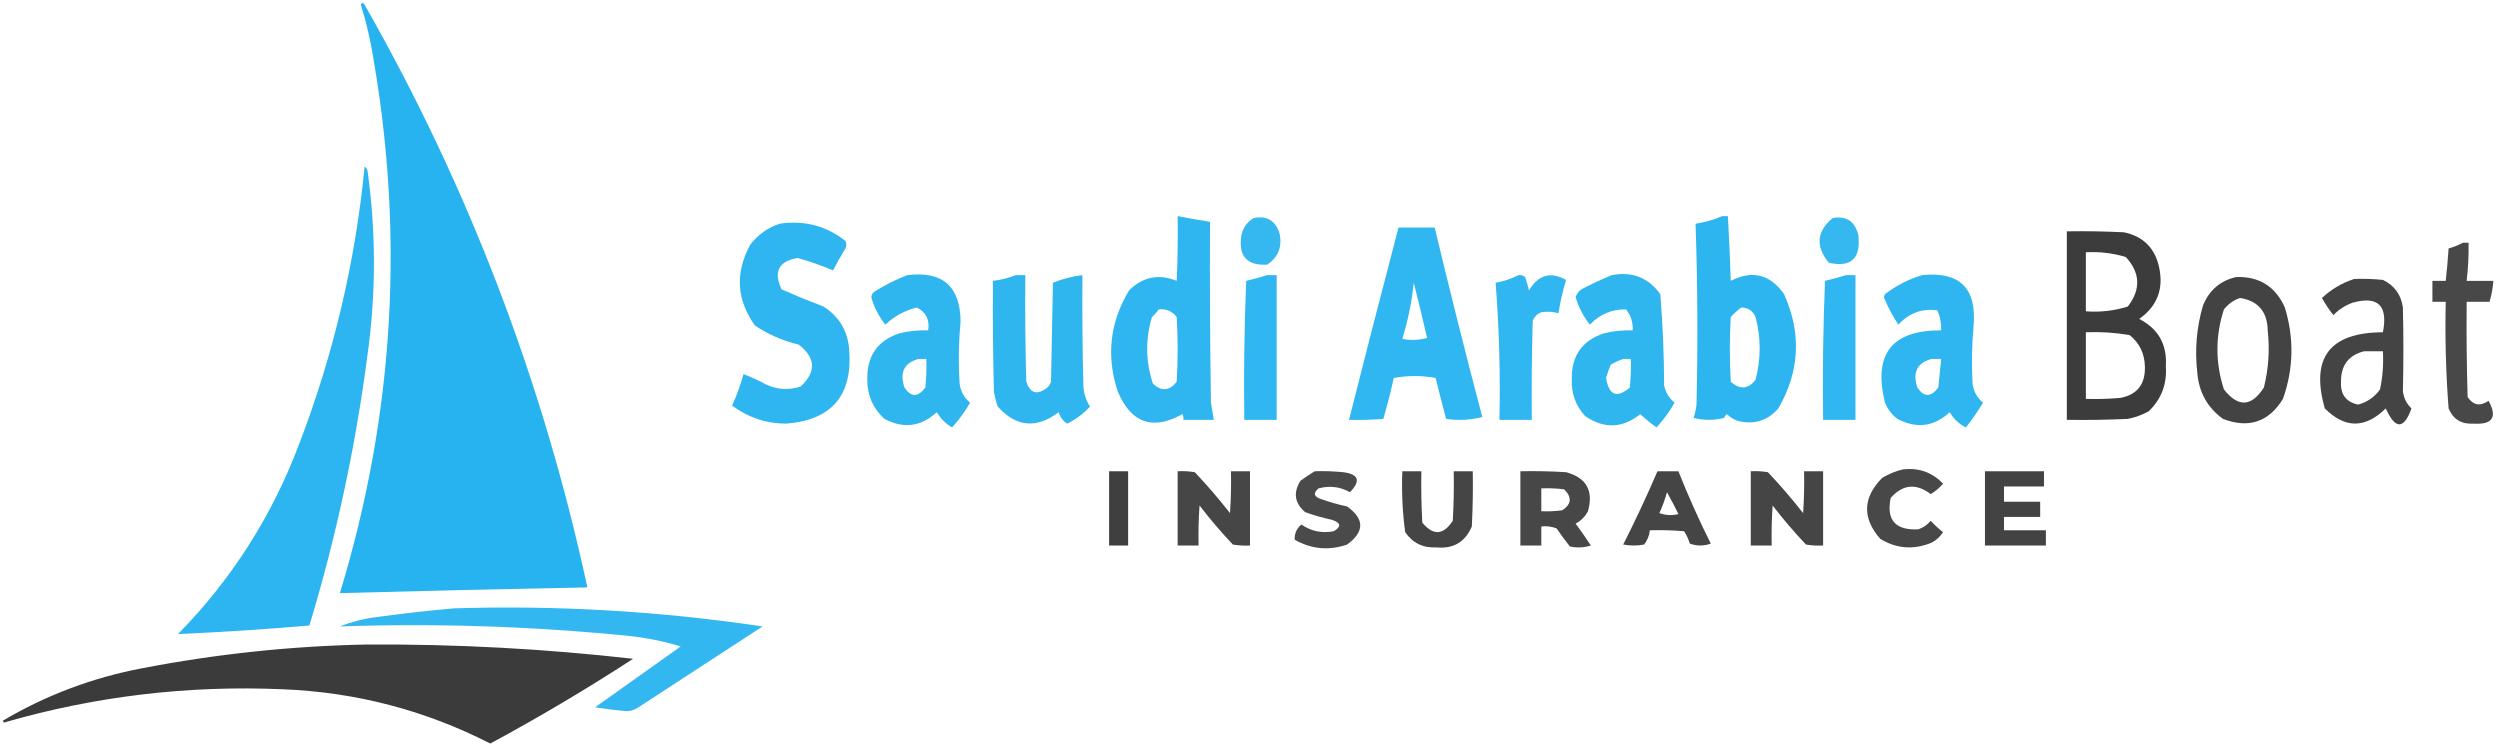 <?xml version="1.0" encoding="UTF-8"?>
<!DOCTYPE svg PUBLIC "-//W3C//DTD SVG 1.1//EN" "http://www.w3.org/Graphics/SVG/1.1/DTD/svg11.dtd">
<svg xmlns="http://www.w3.org/2000/svg" version="1.1" width="1313px" height="393px" style="shape-rendering:geometricPrecision; text-rendering:geometricPrecision; image-rendering:optimizeQuality; fill-rule:evenodd; clip-rule:evenodd" xmlns:xlink="http://www.w3.org/1999/xlink">
<g><path style="opacity:0.982" fill="#24b2ef" d="M 189.5,2.5 C 190.077,1.227 190.743,1.227 191.5,2.5C 246.146,98.468 285.146,200.468 308.5,308.5C 265.161,309.318 221.828,310.318 178.5,311.5C 207.271,217.206 212.771,121.539 195,24.5C 193.592,16.932 191.759,9.598 189.5,2.5 Z"/></g>
<g><path style="opacity:0.959" fill="#24b2ef" d="M 191.5,87.5 C 192.222,87.918 192.722,88.584 193,89.5C 197.515,121.817 197.515,154.15 193,186.5C 186.728,234.694 176.562,282.027 162.5,328.5C 139.515,330.499 116.515,331.999 93.5,333C 121.568,304.394 142.735,271.228 157,233.5C 175.108,186.402 186.608,137.736 191.5,87.5 Z"/></g>
<g><path style="opacity:0.947" fill="#24b2ef" d="M 618.5,113.5 C 624.142,114.628 629.809,115.628 635.5,116.5C 635.333,148.168 635.5,179.835 636,211.5C 636.502,214.513 637.002,217.513 637.5,220.5C 632.167,220.5 626.833,220.5 621.5,220.5C 621.649,219.448 621.483,218.448 621,217.5C 605.371,226.248 594.038,222.248 587,205.5C 580.925,186.852 582.925,169.185 593,152.5C 600.225,145.357 608.558,143.691 618,147.5C 618.5,136.172 618.667,124.838 618.5,113.5 Z M 608.5,162.5 C 612.426,162.047 615.592,163.38 618,166.5C 618.667,177.833 618.667,189.167 618,200.5C 614.166,205.336 609.999,205.67 605.5,201.5C 601.692,189.933 601.525,178.266 605,166.5C 606.376,165.295 607.542,163.962 608.5,162.5 Z"/></g>
<g><path style="opacity:0.955" fill="#24b2ef" d="M 904.5,113.5 C 905.5,113.5 906.5,113.5 907.5,113.5C 908.128,124.822 908.628,136.155 909,147.5C 920.352,141.733 929.686,144.066 937,154.5C 946.235,175.041 945.235,195.041 934,214.5C 928.245,221.037 921.078,223.203 912.5,221C 910.413,220.208 908.579,219.041 907,217.5C 906.308,218.025 905.808,218.692 905.5,219.5C 900.167,220.833 894.833,220.833 889.5,219.5C 890.213,217.224 890.713,214.891 891,212.5C 891.755,180.823 891.588,149.156 890.5,117.5C 895.438,116.769 900.105,115.435 904.5,113.5 Z M 914.5,161.5 C 918.09,161.544 920.59,163.211 922,166.5C 924.913,177.463 924.913,188.463 922,199.5C 918.134,204.416 913.801,204.749 909,200.5C 908.333,189.167 908.333,177.833 909,166.5C 910.73,164.598 912.563,162.931 914.5,161.5 Z"/></g>
<g><path style="opacity:0.919" fill="#24b2ef" d="M 658.5,114.5 C 665.339,113.166 669.839,115.832 672,122.5C 673.54,129.561 671.373,135.061 665.5,139C 654.765,139.586 650.265,134.419 652,123.5C 652.873,119.475 655.039,116.475 658.5,114.5 Z"/></g>
<g><path style="opacity:0.919" fill="#24b2ef" d="M 962.5,114.5 C 969.778,113.272 974.278,116.272 976,123.5C 977.385,135.791 972.218,140.624 960.5,138C 953.42,129.419 954.086,121.586 962.5,114.5 Z"/></g>
<g><path style="opacity:0.949" fill="#24b2ef" d="M 409.5,117.5 C 422.369,115.591 433.869,118.591 444,126.5C 444.667,127.833 444.667,129.167 444,130.5C 441.707,134.252 439.54,138.086 437.5,142C 431.603,139.488 425.437,137.321 419,135.5C 408.915,137.168 406.082,142.668 410.5,152C 417.753,155.195 425.086,158.195 432.5,161C 440.702,166.23 445.202,173.73 446,183.5C 447.898,207.592 436.898,220.592 413,222.5C 402.407,222.48 392.907,219.313 384.5,213C 386.928,207.646 388.928,202.146 390.5,196.5C 394.559,198.021 398.559,199.854 402.5,202C 408.392,204.701 414.392,205.034 420.5,203C 428.777,195.271 428.443,187.938 419.5,181C 411.188,179.007 403.522,175.674 396.5,171C 386.83,157.443 385.997,143.276 394,128.5C 398.127,123.202 403.294,119.535 409.5,117.5 Z"/></g>
<g><path style="opacity:0.945" fill="#24b2ef" d="M 734.5,119.5 C 740.833,119.5 747.167,119.5 753.5,119.5C 761.444,152.775 769.777,185.942 778.5,219C 772.339,220.62 766.006,220.953 759.5,220C 757.597,212.888 755.763,205.721 754,198.5C 746.667,197.167 739.333,197.167 732,198.5C 730.416,205.764 728.582,212.931 726.5,220C 720.509,220.499 714.509,220.666 708.5,220.5C 717.009,186.798 725.676,153.131 734.5,119.5 Z M 742.5,148.5 C 744.942,158.019 747.275,167.686 749.5,177.5C 745.205,178.661 740.871,178.828 736.5,178C 739.457,168.383 741.457,158.55 742.5,148.5 Z"/></g>
<g><path style="opacity:0.953" fill="#323332" d="M 1085.5,121.5 C 1095.51,121.334 1105.51,121.5 1115.5,122C 1125.63,124.131 1131.8,130.297 1134,140.5C 1136.41,151.881 1132.91,160.881 1123.5,167.5C 1133.59,172.671 1138.26,181.004 1137.5,192.5C 1138.13,201.79 1135.13,209.623 1128.5,216C 1125.05,217.927 1121.39,219.261 1117.5,220C 1106.84,220.5 1096.17,220.667 1085.5,220.5C 1085.5,187.5 1085.5,154.5 1085.5,121.5 Z M 1095.5,132.5 C 1102.68,132.089 1109.68,132.923 1116.5,135C 1124.12,143.375 1124.46,152.042 1117.5,161C 1110.37,163.239 1103.03,164.073 1095.5,163.5C 1095.5,153.167 1095.5,142.833 1095.5,132.5 Z M 1095.5,174.5 C 1103.23,174.189 1110.89,174.689 1118.5,176C 1123.67,180.173 1126.34,185.673 1126.5,192.5C 1126.77,201.838 1122.44,207.338 1113.5,209C 1107.51,209.499 1101.51,209.666 1095.5,209.5C 1095.5,197.833 1095.5,186.167 1095.5,174.5 Z"/></g>
<g><path style="opacity:0.894" fill="#323332" d="M 1293.5,127.5 C 1294.5,127.5 1295.5,127.5 1296.5,127.5C 1296.61,134.196 1296.28,140.863 1295.5,147.5C 1300.17,147.5 1304.83,147.5 1309.5,147.5C 1309.25,151.249 1308.58,154.915 1307.5,158.5C 1303.5,158.5 1299.5,158.5 1295.5,158.5C 1295.33,175.17 1295.5,191.837 1296,208.5C 1298.92,212.883 1302.58,213.55 1307,210.5C 1311.74,219.123 1309.07,223.123 1299,222.5C 1292.7,222.856 1288.36,220.189 1286,214.5C 1284.57,195.88 1284.07,177.214 1284.5,158.5C 1282.17,158.5 1279.83,158.5 1277.5,158.5C 1277.5,154.833 1277.5,151.167 1277.5,147.5C 1279.83,147.5 1282.17,147.5 1284.5,147.5C 1285.13,141.855 1285.63,136.189 1286,130.5C 1288.67,129.718 1291.17,128.718 1293.5,127.5 Z"/></g>
<g><path style="opacity:0.946" fill="#24b2ef" d="M 476.5,144.5 C 495.042,142.212 504.376,150.378 504.5,169C 503.47,179.82 503.303,190.654 504,201.5C 504.531,205.562 506.364,208.896 509.5,211.5C 506.822,216.188 503.656,220.521 500,224.5C 496.667,222.5 494,219.833 492,216.5C 483.711,224.13 474.545,225.296 464.5,220C 458.507,214.535 455.507,207.702 455.5,199.5C 455.188,187.007 460.855,178.84 472.5,175C 477.434,173.84 482.434,173.34 487.5,173.5C 488.319,167.892 486.319,163.892 481.5,161.5C 475.193,163.069 469.693,166.069 465,170.5C 461.889,166.613 459.556,162.28 458,157.5C 457.289,155.633 457.789,154.133 459.5,153C 464.98,149.593 470.647,146.76 476.5,144.5 Z M 482.5,188.5 C 483.833,188.5 485.167,188.5 486.5,188.5C 486.666,193.511 486.499,198.511 486,203.5C 482.138,208.709 478.472,208.709 475,203.5C 472.378,195.536 474.878,190.536 482.5,188.5 Z"/></g>
<g><path style="opacity:0.946" fill="#24b2ef" d="M 533.5,144.5 C 535.167,144.5 536.833,144.5 538.5,144.5C 538.333,163.17 538.5,181.836 539,200.5C 541.024,206.438 544.524,207.605 549.5,204C 550.701,203.097 551.535,201.931 552,200.5C 552.333,183.167 552.667,165.833 553,148.5C 557.971,146.465 563.138,145.132 568.5,144.5C 568.333,163.836 568.5,183.17 569,202.5C 569.112,206.506 570.278,210.173 572.5,213.5C 569.09,217.238 565.09,220.238 560.5,222.5C 558.282,221.076 556.782,219.076 556,216.5C 544.341,225.291 533.675,224.291 524,213.5C 523.08,210.899 522.413,208.232 522,205.5C 521.5,186.17 521.333,166.836 521.5,147.5C 525.736,146.992 529.736,145.992 533.5,144.5 Z"/></g>
<g><path style="opacity:0.945" fill="#24b2ef" d="M 665.5,144.5 C 667.167,144.5 668.833,144.5 670.5,144.5C 670.5,169.833 670.5,195.167 670.5,220.5C 664.833,220.5 659.167,220.5 653.5,220.5C 653.167,196.158 653.5,171.824 654.5,147.5C 658.317,146.611 661.984,145.611 665.5,144.5 Z"/></g>
<g><path style="opacity:0.942" fill="#24b2ef" d="M 797.5,144.5 C 798.822,144.33 799.989,144.663 801,145.5C 801.822,147.788 802.489,150.122 803,152.5C 807.917,144.345 814.417,142.512 822.5,147C 820.769,152.757 819.435,158.59 818.5,164.5C 815.531,163.671 812.531,163.505 809.5,164C 807.333,164.833 805.833,166.333 805,168.5C 804.5,185.83 804.333,203.163 804.5,220.5C 798.833,220.5 793.167,220.5 787.5,220.5C 788.033,196.442 787.366,172.442 785.5,148.5C 789.784,147.739 793.784,146.405 797.5,144.5 Z"/></g>
<g><path style="opacity:0.946" fill="#24b2ef" d="M 846.5,144.5 C 857.257,142.468 865.757,145.801 872,154.5C 873.288,170.433 873.955,186.433 874,202.5C 874.816,206.135 876.65,209.135 879.5,211.5C 876.822,216.188 873.656,220.521 870,224.5C 867.021,222.356 864.188,220.022 861.5,217.5C 852.09,225.012 842.423,225.345 832.5,218.5C 827.614,213.181 825.28,206.848 825.5,199.5C 825.171,187.02 830.838,178.853 842.5,175C 847.434,173.84 852.434,173.34 857.5,173.5C 857.705,169.296 856.538,165.629 854,162.5C 846.648,162.332 840.314,164.998 835,170.5C 831.584,166.169 829.084,161.336 827.5,156C 828.101,154.395 829.101,153.062 830.5,152C 835.804,149.178 841.137,146.678 846.5,144.5 Z M 852.5,188.5 C 853.833,188.5 855.167,188.5 856.5,188.5C 856.666,193.511 856.499,198.511 856,203.5C 849.167,209.346 845,207.68 843.5,198.5C 844.18,196.111 845.014,193.778 846,191.5C 848.166,190.269 850.333,189.269 852.5,188.5 Z"/></g>
<g><path style="opacity:0.944" fill="#24b2ef" d="M 969.5,144.5 C 971.167,144.5 972.833,144.5 974.5,144.5C 974.5,169.833 974.5,195.167 974.5,220.5C 968.833,220.5 963.167,220.5 957.5,220.5C 957.167,196.158 957.5,171.824 958.5,147.5C 962.317,146.611 965.984,145.611 969.5,144.5 Z"/></g>
<g><path style="opacity:0.947" fill="#24b2ef" d="M 1009.5,144.5 C 1029.35,142.472 1038.35,151.472 1036.5,171.5C 1035.62,181.493 1035.45,191.493 1036,201.5C 1036.53,205.562 1038.36,208.896 1041.5,211.5C 1038.75,216.008 1035.75,220.341 1032.5,224.5C 1028.86,222.693 1026.03,220.026 1024,216.5C 1015.71,224.13 1006.54,225.296 996.5,220C 993.567,217.736 991.4,214.902 990,211.5C 983.675,186.012 993.508,173.346 1019.5,173.5C 1019.64,169.821 1018.97,166.321 1017.5,163C 1009.56,161.865 1002.72,164.365 997,170.5C 994.298,166.419 991.964,162.086 990,157.5C 989.333,156.5 989.333,155.5 990,154.5C 995.962,149.937 1002.46,146.603 1009.5,144.5 Z M 1014.5,188.5 C 1016.17,188.5 1017.83,188.5 1019.5,188.5C 1019,193.492 1018.5,198.492 1018,203.5C 1014.14,208.709 1010.47,208.709 1007,203.5C 1004.38,195.536 1006.88,190.536 1014.5,188.5 Z"/></g>
<g><path style="opacity:0.918" fill="#323332" d="M 1174.5,145.5 C 1186.57,145.119 1195.07,150.452 1200,161.5C 1204.93,177.633 1204.6,193.633 1199,209.5C 1191.51,221.671 1181.01,225.171 1167.5,220C 1159.26,214.005 1154.76,205.838 1154,195.5C 1152.65,183.594 1153.65,171.927 1157,160.5C 1160.28,152.376 1166.12,147.376 1174.5,145.5 Z M 1176.5,156.5 C 1185.96,158.017 1190.79,163.683 1191,173.5C 1192.12,183.653 1191.46,193.653 1189,203.5C 1182.46,213.719 1175.46,214.052 1168,204.5C 1163.46,190.477 1163.46,176.477 1168,162.5C 1170.32,159.605 1173.16,157.605 1176.5,156.5 Z"/></g>
<g><path style="opacity:0.911" fill="#323332" d="M 1236.5,146.5 C 1241.51,146.334 1246.51,146.501 1251.5,147C 1257.56,149.938 1261.06,154.771 1262,161.5C 1262.35,176.176 1262.35,190.843 1262,205.5C 1262.44,209.048 1263.94,212.048 1266.5,214.5C 1262.5,225.648 1258,225.648 1253,214.5C 1242.21,225.108 1231.55,225.108 1221,214.5C 1213.37,187.932 1223.54,174.599 1251.5,174.5C 1254.25,160.413 1248.92,155.247 1235.5,159C 1231.65,160.42 1228.32,162.587 1225.5,165.5C 1223.27,162.709 1221.27,159.709 1219.5,156.5C 1224.44,151.867 1230.1,148.534 1236.5,146.5 Z M 1241.5,184.5 C 1244.83,184.5 1248.17,184.5 1251.5,184.5C 1251.88,191.257 1251.38,197.924 1250,204.5C 1247.13,208.532 1243.3,211.199 1238.5,212.5C 1232.14,211.139 1229.14,207.139 1229.5,200.5C 1229.43,191.925 1233.43,186.591 1241.5,184.5 Z"/></g>
<g><path style="opacity:0.893" fill="#323332" d="M 999.5,246.5 C 1007.8,245.584 1014.8,248.084 1020.5,254C 1018.62,256.222 1016.45,258.056 1014,259.5C 1006.34,253.691 999.339,254.358 993,261.5C 990.596,273.106 995.429,278.606 1007.5,278C 1010.1,277.117 1012.27,275.617 1014,273.5C 1016.04,275.712 1018.21,277.712 1020.5,279.5C 1018.98,281.858 1016.98,283.691 1014.5,285C 1005.07,288.888 996.072,288.222 987.5,283C 977.951,272.048 978.284,261.381 988.5,251C 992.053,248.879 995.72,247.379 999.5,246.5 Z"/></g>
<g><path style="opacity:0.938" fill="#323332" d="M 582.5,247.5 C 585.833,247.5 589.167,247.5 592.5,247.5C 592.5,260.5 592.5,273.5 592.5,286.5C 589.167,286.5 585.833,286.5 582.5,286.5C 582.5,273.5 582.5,260.5 582.5,247.5 Z"/></g>
<g><path style="opacity:0.906" fill="#323332" d="M 618.5,247.5 C 621.518,247.335 624.518,247.502 627.5,248C 634.022,254.887 640.188,262.054 646,269.5C 646.5,262.174 646.666,254.841 646.5,247.5C 649.833,247.5 653.167,247.5 656.5,247.5C 656.5,260.5 656.5,273.5 656.5,286.5C 653.482,286.665 650.482,286.498 647.5,286C 641.292,279.461 635.459,272.627 630,265.5C 629.5,272.492 629.334,279.492 629.5,286.5C 625.833,286.5 622.167,286.5 618.5,286.5C 618.5,273.5 618.5,260.5 618.5,247.5 Z"/></g>
<g><path style="opacity:0.886" fill="#323332" d="M 690.5,247.5 C 695.511,247.334 700.511,247.501 705.5,248C 713.605,249.055 714.771,252.555 709,258.5C 703.761,255.603 698.261,254.936 692.5,256.5C 689.623,258.913 689.956,260.747 693.5,262C 698.077,263.644 702.744,264.978 707.5,266C 716.701,272.577 716.701,279.244 707.5,286C 697.985,289.277 688.818,288.444 680,283.5C 679.781,280.267 680.948,277.601 683.5,275.5C 688.692,279.021 694.359,280.187 700.5,279C 704.587,276.563 704.254,274.563 699.5,273C 694.744,271.978 690.077,270.644 685.5,269C 679.918,264.261 679.085,258.761 683,252.5C 685.479,250.686 687.979,249.019 690.5,247.5 Z"/></g>
<g><path style="opacity:0.91" fill="#323332" d="M 736.5,247.5 C 739.833,247.5 743.167,247.5 746.5,247.5C 746.334,256.506 746.5,265.506 747,274.5C 752.743,281.421 758.076,281.088 763,273.5C 763.5,264.84 763.666,256.173 763.5,247.5C 766.833,247.5 770.167,247.5 773.5,247.5C 773.666,257.172 773.5,266.839 773,276.5C 769.536,284.651 763.37,288.317 754.5,287.5C 747.454,287.893 741.954,285.226 738,279.5C 736.571,268.912 736.071,258.245 736.5,247.5 Z"/></g>
<g><path style="opacity:0.896" fill="#323332" d="M 798.5,247.5 C 806.507,247.334 814.507,247.5 822.5,248C 833.198,250.89 837.031,257.723 834,268.5C 832.5,271.333 830.333,273.5 827.5,275C 830.29,278.746 832.957,282.579 835.5,286.5C 831.878,287.659 828.211,287.825 824.5,287C 822.045,283.922 819.711,280.756 817.5,277.5C 814.914,276.52 812.247,276.187 809.5,276.5C 809.5,279.833 809.5,283.167 809.5,286.5C 805.833,286.5 802.167,286.5 798.5,286.5C 798.5,273.5 798.5,260.5 798.5,247.5 Z M 809.5,256.5 C 813.514,256.334 817.514,256.501 821.5,257C 825.704,261.155 825.371,264.822 820.5,268C 816.848,268.499 813.182,268.665 809.5,268.5C 809.5,264.5 809.5,260.5 809.5,256.5 Z"/></g>
<g><path style="opacity:0.907" fill="#323332" d="M 870.5,247.5 C 874.167,247.5 877.833,247.5 881.5,247.5C 886.6,260.371 892.267,273.037 898.5,285.5C 894.833,286.833 891.167,286.833 887.5,285.5C 886.786,283.189 885.786,281.022 884.5,279C 878.509,278.501 872.509,278.334 866.5,278.5C 866.202,281.265 865.202,283.765 863.5,286C 859.833,286.667 856.167,286.667 852.5,286C 858.913,273.341 864.913,260.508 870.5,247.5 Z M 875.5,258.5 C 877.58,262.202 879.58,266.035 881.5,270C 878.118,270.824 874.784,270.657 871.5,269.5C 873.132,265.91 874.466,262.243 875.5,258.5 Z"/></g>
<g><path style="opacity:0.907" fill="#323332" d="M 919.5,247.5 C 922.518,247.335 925.518,247.502 928.5,248C 935.022,254.887 941.188,262.054 947,269.5C 947.5,262.174 947.666,254.841 947.5,247.5C 950.833,247.5 954.167,247.5 957.5,247.5C 957.5,260.5 957.5,273.5 957.5,286.5C 954.482,286.665 951.482,286.498 948.5,286C 942.292,279.461 936.459,272.627 931,265.5C 930.5,272.492 930.334,279.492 930.5,286.5C 926.833,286.5 923.167,286.5 919.5,286.5C 919.5,273.5 919.5,260.5 919.5,247.5 Z"/></g>
<g><path style="opacity:0.92" fill="#323332" d="M 1042.5,247.5 C 1052.83,247.5 1063.17,247.5 1073.5,247.5C 1073.5,250.167 1073.5,252.833 1073.5,255.5C 1066.5,255.5 1059.5,255.5 1052.5,255.5C 1052.5,258.167 1052.5,260.833 1052.5,263.5C 1058.83,263.5 1065.17,263.5 1071.5,263.5C 1071.5,266.167 1071.5,268.833 1071.5,271.5C 1065.17,271.5 1058.83,271.5 1052.5,271.5C 1052.5,273.833 1052.5,276.167 1052.5,278.5C 1059.83,278.5 1067.17,278.5 1074.5,278.5C 1074.5,281.167 1074.5,283.833 1074.5,286.5C 1063.83,286.5 1053.17,286.5 1042.5,286.5C 1042.5,273.5 1042.5,260.5 1042.5,247.5 Z"/></g>
<g><path style="opacity:0.927" fill="#24b2ef" d="M 238.5,319.5 C 292.835,317.833 346.835,321 400.5,329C 378.5,343.333 356.5,357.667 334.5,372C 332.801,372.958 330.967,373.458 329,373.5C 323.479,373.011 317.979,372.344 312.5,371.5C 327.523,360.801 342.523,350.134 357.5,339.5C 348.69,336.838 339.69,335.005 330.5,334C 279.936,328.944 229.269,327.278 178.5,329C 184.892,326.485 191.559,324.819 198.5,324C 211.948,322.157 225.281,320.657 238.5,319.5 Z"/></g>
<g><path style="opacity:0.959" fill="#323332" d="M 192.5,338.5 C 239.321,338.219 285.988,340.719 332.5,346C 308.122,361.856 283.122,376.69 257.5,390.5C 223.327,373.039 186.993,363.539 148.5,362C 98.67,359.833 49.836,365.667 2,379.5C 1.833,379.167 1.667,378.833 1.5,378.5C 24.163,365.11 48.496,355.943 74.5,351C 113.626,343.455 152.96,339.288 192.5,338.5 Z"/></g>
</svg>
